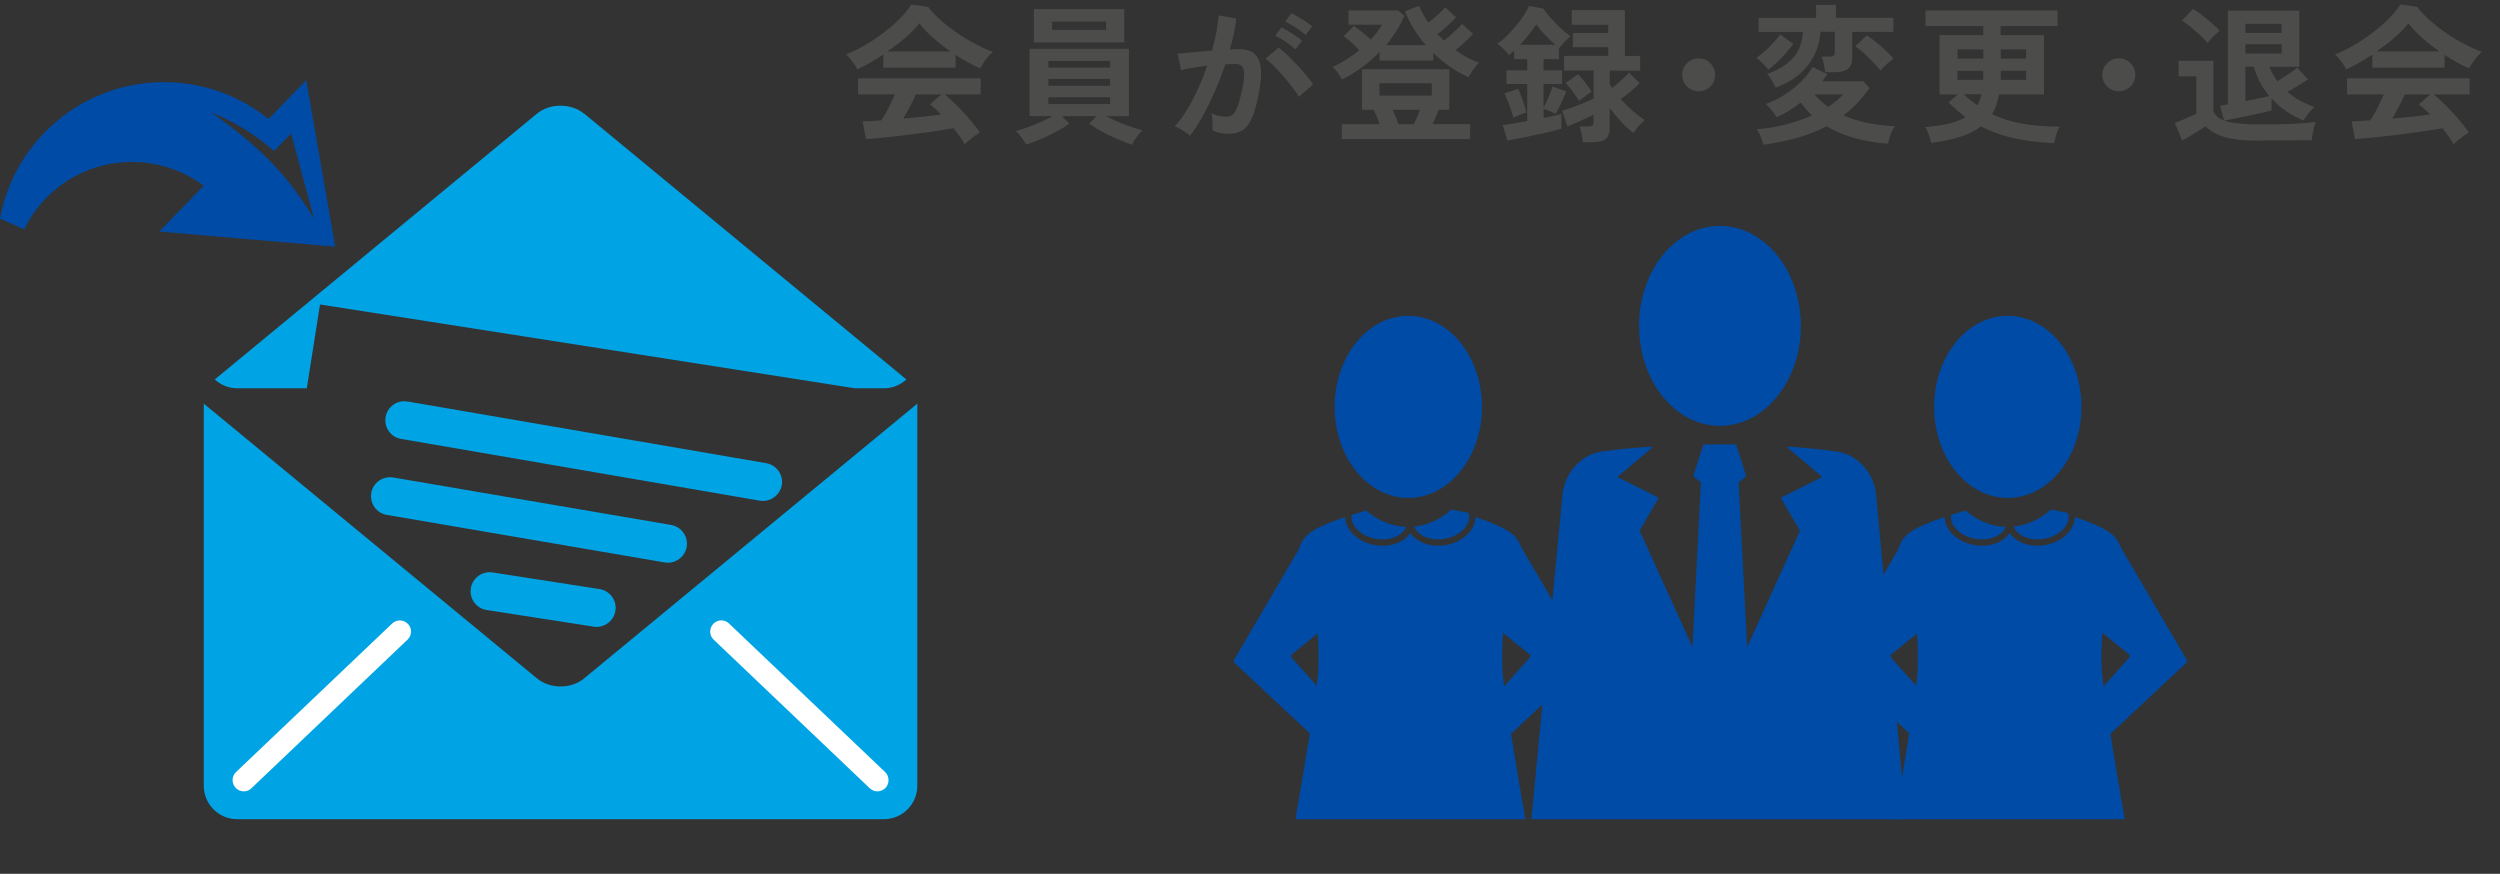 <?xml version="1.0" encoding="UTF-8"?>
<svg id="design" xmlns="http://www.w3.org/2000/svg" width="300.69" height="105.1" viewBox="0 0 300.69 105.1">
  <rect x="0" y="0" width="300.69" height="105.1" fill="#333333" stroke="none"/>
  <g>
    <g>
      <path d="m36.83,9.63l-4.53,4.68c-7.98-6.44-19.7-5.84-26.98,1.67-2.86,2.95-4.63,6.56-5.32,10.31l2.9,1.3c.65-1.33,1.52-2.59,2.61-3.73,5.11-5.27,13.26-5.8,18.99-1.52l-5.34,5.51,21.15,1.82-3.48-20.05h0Zm-1.81,6.44l2.74,10.22c-3.52-5.8-6.8-8.77-12.38-12.81,2.69,1.15,5.25,2.6,7.57,4.69l2.07-2.1Z" style="fill: #004ba5; fill-rule: evenodd;"/>
      <g>
        <path d="m70.26,81.59l40.07-33.04v45.96c0,2.23-1.81,4.02-4.02,4.02H28.53c-2.21,0-4.02-1.8-4.02-4.02v-45.96l40.07,33.04c1.57,1.3,4.12,1.3,5.69,0Z" style="fill: #00a4e5;"/>
        <path d="m49.06,75.04c-.51-.54-1.36-.56-1.89-.05l-18.78,17.87c-.54.52-.55,1.36-.04,1.91.26.27.62.41.98.41.33,0,.66-.12.91-.37l18.78-17.88c.53-.51.56-1.36.05-1.89Z" style="fill: #fff;"/>
        <path d="m85.83,76.93l18.78,17.88c.26.24.59.37.92.37s.7-.14.97-.41c.51-.54.49-1.38-.04-1.91l-18.78-17.87c-.53-.52-1.38-.5-1.89.05-.51.53-.49,1.38.04,1.89Z" style="fill: #fff;"/>
        <path d="m49.01,48.29l43.15,7.42c1.24.22,2.08,1.4,1.87,2.64-.2,1.11-1.16,1.9-2.25,1.9-.13,0-.26-.01-.39-.03l-43.15-7.43c-1.25-.21-2.07-1.39-1.86-2.63.21-1.24,1.38-2.09,2.64-1.86Z" style="fill: #00a4e5;"/>
        <path d="m44.65,59.3c.21-1.24,1.39-2.07,2.64-1.87l33.43,5.71c1.25.22,2.08,1.4,1.87,2.64-.19,1.11-1.16,1.9-2.25,1.9-.13,0-.25,0-.38-.03l-33.43-5.72c-1.25-.21-2.09-1.39-1.87-2.64Z" style="fill: #00a4e5;"/>
        <path d="m72.11,70.85c1.25.2,2.11,1.37,1.91,2.61-.18,1.13-1.15,1.94-2.26,1.94-.12,0-.23,0-.36-.03l-12.86-2c-1.25-.19-2.11-1.36-1.91-2.61.19-1.25,1.36-2.09,2.61-1.91l12.86,2Z" style="fill: #00a4e5;"/>
        <path d="m70.26,13.68c-1.57-1.29-4.13-1.29-5.69,0l-38.74,31.96c.72.65,1.66,1.06,2.7,1.06h8.37l1.59-10.08,64.34,10.08h3.49c1.04,0,1.98-.41,2.7-1.06l-38.74-31.96Z" style="fill: #00a4e5;"/>
      </g>
    </g>
    <g>
      <path d="m206.86,51.22c-5.38,0-9.72-5.39-9.72-12.03s4.35-12.02,9.72-12.02,9.74,5.38,9.74,12.02-4.36,12.03-9.74,12.03Z" style="fill: #004ba5;"/>
      <g>
        <g>
          <path d="m241.48,59.89c4.9,0,8.87-4.91,8.87-10.95s-3.97-10.95-8.87-10.95-8.85,4.9-8.85,10.95,3.96,10.95,8.85,10.95Z" style="fill: #004ba5;"/>
          <g>
            <path d="m242.21,63.34c.35.91,1.48,1.54,2.85,1.54.26,0,.53-.02.79-.07,1.84-.32,3.15-1.63,2.93-2.94-.01-.06-.04-.12-.05-.18-.7-.13-1.4-.27-2.06-.4-1.27,1.14-2.8,1.87-4.45,2.04Z" style="fill: #004ba5;"/>
            <path d="m237.61,64.81c.26.05.53.07.79.07,1.35,0,2.48-.62,2.84-1.51-1.79-.06-3.45-.78-4.83-1.97-.55.16-1.14.34-1.74.53-.18,1.29,1.12,2.57,2.93,2.88Z" style="fill: #004ba5;"/>
            <path d="m230.68,80c-.08,2.92-1.45,10.81-2.78,18.53h27.65c-1.32-7.73-2.7-15.62-2.78-18.53-.2-7.41,1.9-11.64,1.9-11.64,0,0,1.4-2.32-.66-4.1-.83-.72-2.62-1.46-4.45-2.08-.02,1.56-1.52,3.03-3.59,3.38-.31.05-.62.08-.92.08-1.48,0-2.72-.61-3.33-1.55-.61.95-1.85,1.55-3.33,1.55-.3,0-.62-.03-.92-.08-2.06-.36-3.57-1.82-3.59-3.38-1.83.62-3.62,1.35-4.45,2.08-2.06,1.78-.66,4.1-.66,4.1,0,0,2.1,4.23,1.9,11.64Z" style="fill: #004ba5;"/>
            <path d="m229.22,98.54l-3.56-38.99c-.3-3.05-2.73-5.3-5.53-5.31-.11-.04-.22-.08-.34-.1-1.59-.18-3.17-.31-4.75-.43l-.04.13,4.17,3.53-4.99,2.5,2.31,3.95-6.35,14.02-1.03-19.79.91-.79-1.21-3.81h-3.93l-1.22,3.81.92.79-1.02,19.78-6.35-14.01,2.3-3.95-4.98-2.5,4.17-3.52-.04-.14c-1.59.12-3.16.24-4.76.43-.11,0-.22.05-.32.09-2.83-.06-5.34,2.2-5.65,5.29l-3.74,39.02h45Z" style="fill: #004ba5;"/>
          </g>
        </g>
        <path d="m245.52,70.15l10.6,8.6c.07.12.05.26-.04.36l-8.45,9.46c-.1.11-.11.27-.02.39l1.96,2.82c.11.16.33.18.47.05l12.91-12.1c.11-.1.13-.26.05-.39l-8.65-14.75c-.16-.26-.56-.17-.58.14l-5.18,4.39c0,.06-3.11.97-3.08,1.02Z" style="fill: #004ba5;"/>
        <path d="m238.02,70.15l-10.6,8.6c-.07.12-.05.26.04.36l8.45,9.46c.1.11.11.27.02.39l-1.96,2.82c-.11.16-.33.18-.47.05l-12.91-12.1c-.11-.1-.13-.26-.05-.39l8.65-14.75c.16-.26.56-.17.58.14l5.18,4.39c0,.06,3.11.97,3.08,1.02Z" style="fill: #004ba5;"/>
      </g>
      <g>
        <g>
          <path d="m169.38,59.89c4.9,0,8.87-4.91,8.87-10.95s-3.97-10.95-8.87-10.95-8.85,4.9-8.85,10.95,3.96,10.95,8.85,10.95Z" style="fill: #004ba5;"/>
          <g>
            <path d="m170.11,63.34c.35.91,1.48,1.54,2.85,1.54.26,0,.53-.02.79-.07,1.84-.32,3.15-1.63,2.93-2.94-.01-.06-.04-.12-.05-.18-.7-.13-1.4-.27-2.06-.4-1.27,1.14-2.8,1.87-4.45,2.04Z" style="fill: #004ba5;"/>
            <path d="m165.51,64.81c.26.05.53.07.79.07,1.35,0,2.48-.62,2.84-1.51-1.79-.06-3.45-.78-4.83-1.97-.55.16-1.14.34-1.74.53-.18,1.29,1.12,2.57,2.93,2.88Z" style="fill: #004ba5;"/>
          </g>
        </g>
        <path d="m173.42,70.15l10.6,8.6c.07.12.05.26-.04.36l-8.45,9.46c-.1.11-.11.27-.02.39l1.96,2.82c.11.16.33.18.47.05l12.91-12.1c.11-.1.13-.26.05-.39l-8.65-14.75c-.16-.26-.56-.17-.58.14l-5.18,4.39c0,.06-3.11.97-3.08,1.02Z" style="fill: #004ba5;"/>
        <path d="m165.92,70.15l-10.6,8.6c-.07.12-.05.26.04.36l8.45,9.46c.1.11.11.27.02.39l-1.96,2.82c-.11.16-.33.18-.47.05l-12.91-12.1c-.11-.1-.13-.26-.05-.39l8.65-14.75c.16-.26.56-.17.58.14l5.18,4.39c0,.06,3.11.97,3.08,1.02Z" style="fill: #004ba5;"/>
      </g>
    </g>
    <g>
      <path d="m103.11,8.33c-.08-.17-.2-.37-.36-.59-.16-.23-.32-.45-.5-.67-.18-.22-.35-.39-.5-.52.74-.29,1.51-.66,2.29-1.12.79-.46,1.54-.97,2.28-1.53.73-.56,1.39-1.13,1.96-1.71s1.02-1.13,1.33-1.65l2.03.29c.38.52.88,1.04,1.48,1.58.6.54,1.26,1.05,1.97,1.54.71.49,1.44.93,2.19,1.32.74.4,1.46.72,2.14.97-.18.14-.37.34-.58.59s-.39.49-.57.75c-.17.25-.3.47-.39.65-.47-.2-.95-.44-1.45-.72-.5-.28-1-.58-1.5-.9v1.53h-8.69v-1.58c-.55.37-1.1.71-1.64,1.02s-1.04.56-1.49.77Zm12.92,9.04c-.14-.28-.33-.58-.57-.92-.23-.34-.5-.68-.78-1.03-.55.1-1.19.2-1.91.31-.72.11-1.48.22-2.29.32-.8.11-1.6.21-2.38.3-.79.09-1.52.17-2.2.23-.68.07-1.26.12-1.74.15l-.41-2.14c.26,0,.59,0,.98-.03.39-.02.81-.04,1.27-.08.28-.42.56-.92.86-1.49.29-.58.55-1.12.78-1.64h-4.43v-1.93h14.74v1.93h-4.34c.32.25.68.57,1.08.95.4.38.8.79,1.21,1.23.41.44.78.87,1.12,1.29s.61.79.82,1.1c-.16.1-.35.23-.59.41-.24.18-.47.36-.7.55-.23.19-.4.34-.52.48Zm-9.29-11.18h7.6c-.73-.5-1.43-1.05-2.09-1.63s-1.22-1.17-1.67-1.76c-.41.54-.95,1.11-1.64,1.7-.68.59-1.42,1.16-2.2,1.68Zm1.91,8.08c.8-.07,1.6-.15,2.39-.24s1.51-.18,2.16-.26c-.52-.53-.97-.94-1.37-1.22l1.4-1.19h-3.08c-.2.47-.44.96-.71,1.47-.27.51-.54.99-.8,1.45Z" style="fill: #4c4c4a;"/>
      <path d="m136.14,17.41c-.53-.18-1.12-.41-1.76-.69-.65-.28-1.27-.58-1.87-.91-.6-.32-1.1-.64-1.51-.94l.86-.9h-4.12l.86.9c-.4.3-.89.61-1.49.93-.6.32-1.22.62-1.87.9-.65.28-1.25.51-1.8.69-.08-.14-.2-.32-.34-.53-.14-.21-.3-.41-.46-.61-.16-.2-.31-.36-.46-.48.36-.1.8-.24,1.32-.42.52-.19,1.06-.4,1.61-.64.55-.24,1.04-.49,1.46-.74h-2.74V5.87h11.95v8.1h-2.75c.43.24.92.47,1.47.7s1.08.43,1.6.61c.52.18.96.31,1.31.4-.14.12-.3.29-.47.5-.17.22-.32.44-.46.66-.14.22-.25.41-.33.57Zm-11.79-12.31V1.1h10.87v4h-10.87Zm1.75,3.02h7.42v-.79h-7.42v.79Zm0,2.2h7.42v-.83h-7.42v.83Zm0,2.2h7.42v-.83h-7.42v.83Zm.45-8.93h6.48v-.99h-6.48v.99Z" style="fill: #4c4c4a;"/>
      <path d="m143.1,16.31c-.11-.11-.28-.24-.5-.4-.23-.16-.46-.3-.7-.43-.24-.13-.44-.22-.61-.27.5-.54.99-1.2,1.46-1.97s.91-1.62,1.33-2.53.79-1.85,1.12-2.81c-.61.07-1.2.16-1.77.25-.57.1-1.04.19-1.41.29-.01-.16-.04-.37-.09-.63s-.1-.52-.16-.78c-.06-.26-.12-.45-.18-.57.28-.02.64-.06,1.08-.1.44-.04.94-.09,1.48-.14.54-.05,1.08-.1,1.62-.13.22-.76.39-1.5.53-2.22.14-.73.23-1.4.28-2.02l2.12.38c-.06.55-.16,1.14-.29,1.77-.13.63-.29,1.28-.49,1.94.24-.01.46-.02.65-.03.19,0,.36,0,.5,0,.48,0,.91.08,1.29.23.38.15.68.41.91.79.23.38.36.9.4,1.57s-.04,1.52-.23,2.55c-.24,1.3-.51,2.31-.82,3.04-.31.73-.69,1.25-1.14,1.55s-1.04.45-1.75.45-1.35-.13-1.89-.4c.01-.29.01-.64,0-1.04-.01-.41-.05-.74-.11-1.01.6.26,1.19.4,1.76.4.29,0,.54-.08.75-.24s.41-.49.6-.97c.19-.49.38-1.2.58-2.15.18-.88.25-1.53.22-1.95-.04-.43-.15-.71-.34-.84-.19-.13-.43-.2-.72-.2-.34,0-.74.02-1.21.05-.37,1.12-.8,2.21-1.27,3.29-.47,1.08-.97,2.08-1.48,3-.51.92-1.01,1.69-1.5,2.31Zm13.12-4.68c-.19-.32-.46-.71-.79-1.15s-.7-.89-1.1-1.34c-.4-.45-.78-.86-1.15-1.24-.37-.38-.7-.66-.97-.85l1.58-1.33c.29.22.62.51,1.01.87.38.37.78.77,1.19,1.2.41.43.79.86,1.13,1.28.35.42.62.79.81,1.1l-1.71,1.48Zm-.41-5.69c-.31-.3-.71-.61-1.18-.92-.47-.31-.89-.55-1.25-.72l.76-1.01c.2.1.46.24.78.44.32.2.63.4.95.61.31.21.56.39.74.55l-.79,1.04Zm1.22-1.73c-.32-.3-.72-.6-1.2-.91-.47-.31-.89-.54-1.25-.69l.76-1.03c.2.1.46.24.78.43.32.19.64.39.95.6.32.21.57.39.75.55l-.79,1.04Z" style="fill: #4c4c4a;"/>
      <path d="m161.43,9.58c-.13-.24-.31-.51-.52-.82-.22-.31-.43-.54-.63-.71.58-.26,1.14-.57,1.68-.91.55-.34,1.06-.71,1.54-1.11-.28-.29-.59-.59-.95-.92-.36-.32-.68-.58-.95-.76l1.24-1.22c.29.19.62.44,1.01.75.38.31.73.6,1.03.87.28-.3.53-.6.76-.9.23-.3.42-.59.58-.88h-4.03v-1.71h5.96l.77.63c-.26.62-.58,1.23-.96,1.83-.38.59-.79,1.17-1.25,1.72h4.79c-1.08-1.24-1.92-2.59-2.52-4.07l1.69-.67c.3.7.68,1.37,1.13,2.03.23-.18.47-.38.73-.6.26-.22.5-.44.74-.67.23-.22.42-.41.55-.57l1.31,1.21c-.18.19-.4.41-.67.67s-.53.49-.81.73c-.28.23-.53.44-.76.6.25.26.51.52.77.77.24-.17.5-.38.78-.62.28-.25.55-.49.81-.74.26-.25.46-.45.6-.62l1.33,1.19c-.17.18-.38.39-.62.63-.25.24-.5.47-.76.7-.26.23-.51.43-.74.61.89.66,1.84,1.17,2.84,1.53-.24.2-.48.49-.73.85-.25.36-.42.66-.53.9-1.6-.74-3.01-1.72-4.25-2.92v.9h-6.46v-1.03c-1.31,1.36-2.81,2.46-4.5,3.31Zm-.04,7.16v-1.8h4.54c-.1-.3-.21-.61-.35-.94-.14-.32-.26-.59-.37-.79h-1.4v-4.88h10.51v4.88h-1.3c-.08.26-.19.55-.32.85s-.26.6-.4.87h4.52v1.8h-15.43Zm4.52-5.24h6.3v-1.49h-6.3v1.49Zm2.27,3.44h1.85c.13-.24.26-.52.4-.83s.25-.61.36-.9h-3.29c.3.61.53,1.19.68,1.73Z" style="fill: #4c4c4a;"/>
      <path d="m181.3,16.9l-.56-1.87c.29-.02.7-.08,1.23-.17s1.11-.19,1.72-.3v-4.46h-2.5v-1.64h2.5v-1.35h-1.58v-1.01c-.1.1-.2.19-.31.28-.11.09-.21.18-.31.26-.16-.23-.37-.48-.65-.75s-.53-.48-.76-.64c.36-.22.74-.52,1.13-.91.4-.39.78-.81,1.14-1.25.37-.44.69-.88.96-1.3.28-.43.47-.78.59-1.07l1.75.32c.13.23.32.49.58.79s.53.61.85.94c.31.32.63.62.95.9.32.28.61.5.87.68-.2.17-.44.4-.72.69-.28.29-.49.55-.63.77l-.05-.05v1.35h-1.85v1.35h2.23v1.64h-2.23v2.88c.12-.23.25-.5.4-.82.14-.32.28-.64.41-.96.13-.32.21-.59.26-.79l1.67.58c-.06.18-.17.44-.32.78-.16.34-.32.69-.5,1.05-.18.36-.34.65-.47.88-.18-.1-.41-.2-.68-.32-.28-.12-.53-.21-.76-.27v1.08c.46-.1.87-.18,1.24-.26s.67-.15.9-.23v1.78c-.29.08-.71.19-1.26.33-.55.14-1.15.28-1.8.41-.65.14-1.28.27-1.89.39-.61.12-1.13.22-1.55.29Zm.72-2.74c-.07-.28-.17-.6-.29-.96-.12-.37-.25-.73-.39-1.08s-.27-.65-.39-.89l1.64-.54c.12.24.25.54.38.9s.25.71.37,1.06c.11.35.2.64.24.88-.25.07-.53.17-.83.3s-.55.24-.74.33Zm.79-8.77h4.25c-.4-.35-.8-.73-1.21-1.16-.41-.43-.77-.86-1.08-1.3-.23.37-.52.77-.86,1.21-.35.43-.71.85-1.1,1.26Zm7.58,11.72c-.02-.26-.08-.59-.15-.99-.08-.4-.17-.7-.26-.92h1.06c.23,0,.39-.04.49-.11.1-.07.14-.22.14-.45v-.85c-.3.16-.65.32-1.04.5-.39.18-.77.35-1.14.51-.37.16-.7.3-.97.41l-.63-1.89c.34-.1.74-.23,1.21-.4s.93-.35,1.4-.54c.46-.19.85-.37,1.18-.52v-3.38h-3.56v-1.76h5.31v-1.04h-4.25v-1.71h4.25v-.99h-4.39v-1.76h6.39v5.51h1.84v1.76h-3.65v1.62c.05.07.1.15.14.23.05.08.1.15.14.23.24-.18.5-.39.76-.62.27-.23.52-.46.76-.68.23-.22.4-.4.51-.53l1.28,1.26c-.25.28-.6.6-1.04.96-.44.37-.85.69-1.23.96.44.49.92.96,1.42,1.4.5.44.99.82,1.46,1.13-.13.11-.29.26-.47.44s-.35.38-.51.58c-.16.2-.29.38-.37.53-.46-.35-.93-.78-1.43-1.31-.5-.52-.98-1.09-1.43-1.72v2.43c0,.6-.17,1.04-.5,1.31s-.85.4-1.55.4h-1.15Zm-.47-4.97c-.2-.35-.46-.73-.76-1.14s-.58-.75-.85-1.02l1.49-1.06c.28.29.57.63.87,1.02.31.39.56.75.77,1.09-.1.06-.25.17-.46.31-.21.15-.42.3-.62.45-.2.15-.35.27-.45.35Z" style="fill: #4c4c4a;"/>
      <path d="m204.31,10.98c-.55,0-1.02-.19-1.4-.58-.38-.38-.58-.85-.58-1.4s.19-1.02.58-1.4c.38-.38.85-.58,1.4-.58s1.02.19,1.4.58c.38.38.58.85.58,1.4s-.19,1.02-.58,1.4c-.38.38-.85.58-1.4.58Z" style="fill: #4c4c4a;"/>
      <path d="m212.68,8.37c-.13-.19-.35-.43-.64-.73-.29-.29-.56-.52-.8-.69.31-.2.65-.46,1.01-.78.36-.32.71-.66,1.04-1.02s.6-.7.82-1.01l1.57,1.13c-.25.37-.55.75-.89,1.14s-.7.75-1.06,1.09c-.37.34-.71.62-1.04.86Zm-.58,9.04c-.05-.19-.12-.41-.21-.66-.09-.25-.19-.48-.29-.7-.1-.22-.21-.39-.32-.51,1.2-.08,2.37-.27,3.51-.57,1.14-.29,2.19-.66,3.15-1.09-.25-.24-.49-.49-.71-.74s-.43-.52-.64-.81c-.94.73-1.91,1.33-2.93,1.78-.12-.23-.3-.5-.55-.83-.25-.32-.49-.58-.73-.77.78-.28,1.54-.65,2.27-1.12.73-.47,1.39-1,1.98-1.58s1.05-1.17,1.39-1.75l1.76.86c-.08.14-.18.29-.29.43-.11.14-.22.29-.32.43h4.95l.74.81c-.47.66-.96,1.26-1.48,1.81-.52.55-1.07,1.04-1.66,1.48.96.42,1.97.73,3.03.94,1.06.21,2.12.33,3.18.35-.13.16-.26.37-.38.64s-.22.54-.3.81-.13.49-.17.66c-1.37-.08-2.68-.3-3.94-.65s-2.41-.83-3.44-1.44c-1.08.56-2.25,1.02-3.52,1.38s-2.63.63-4.09.84Zm1.48-6.86c-.12-.25-.28-.54-.47-.87-.19-.33-.38-.59-.58-.78,1.25-.42,2.26-1.03,3.03-1.82s1.2-1.87,1.29-3.24h-5.33v-1.69h6.91V.59h2.39v1.55h6.91v1.69h-4.95v3.11c0,.61-.17,1.06-.51,1.33-.34.28-.87.41-1.58.41h-1.17c-.02-.28-.08-.6-.16-.97-.08-.37-.17-.67-.27-.9h.95c.23,0,.39-.04.5-.11.1-.07.15-.22.15-.45v-2.43h-1.73c-.1,1.52-.61,2.88-1.55,4.08-.94,1.19-2.22,2.07-3.85,2.64Zm6.3,2.3c.76-.48,1.36-.98,1.8-1.49h-3.44c.47.55,1.01,1.05,1.64,1.49Zm6.28-4.37c-.16-.22-.37-.47-.63-.75s-.54-.57-.84-.85-.58-.55-.85-.78c-.28-.23-.51-.41-.7-.53l1.39-1.31c.35.22.72.49,1.12.81.4.32.79.66,1.16,1.01s.68.68.94.99c-.14.08-.32.21-.53.39-.21.17-.41.36-.6.55-.19.19-.34.35-.45.49Z" style="fill: #4c4c4a;"/>
      <path d="m247.06,17.21c-1.56-.05-3.08-.23-4.57-.53-1.49-.31-2.9-.8-4.23-1.48-.65.5-1.46.92-2.44,1.24-.98.32-2.16.57-3.54.74-.06-.28-.15-.59-.28-.95s-.27-.67-.44-.94c1.09-.1,2.04-.24,2.83-.42.8-.19,1.47-.45,2.02-.78-.72-.53-1.4-1.12-2.05-1.78l1.12-.95h-2.2v-7.13h5.26v-1.1h-6.95v-1.87h15.89v1.87h-6.86v1.1h5.22v7.13h-5.4c-.08.44-.2.86-.33,1.26s-.31.77-.51,1.12c1.13.54,2.36.92,3.7,1.15,1.34.23,2.81.34,4.42.34-.16.26-.29.6-.41,1-.11.4-.2.73-.26,1Zm-11.61-10.17h3.1v-1.1h-3.1v1.1Zm0,2.57h3.08c0-.08,0-.17,0-.25s0-.17,0-.25v-.59h-3.1v1.1Zm2.36,3.06c.11-.19.21-.4.3-.62.09-.22.16-.46.21-.71h-2.11c.25.25.51.49.78.7.27.22.54.43.82.63Zm2.81-3.06h3.08v-1.1h-3.06v.85c0,.08,0,.17-.02.25Zm.02-2.57h3.06v-1.1h-3.06v1.1Z" style="fill: #4c4c4a;"/>
      <path d="m254.84,10.98c-.55,0-1.02-.19-1.4-.58-.38-.38-.58-.85-.58-1.4s.19-1.02.58-1.4c.38-.38.85-.58,1.4-.58s1.02.19,1.4.58c.38.38.58.85.58,1.4s-.19,1.02-.58,1.4c-.38.38-.85.58-1.4.58Z" style="fill: #4c4c4a;"/>
      <path d="m271.9,16.92c-1.27,0-2.33-.06-3.17-.19s-1.53-.32-2.07-.58c-.54-.26-1-.58-1.39-.96-.22.16-.5.34-.84.55-.34.21-.69.42-1.04.63-.35.21-.66.39-.93.53l-.88-2.11c.24-.1.53-.21.87-.35.34-.14.67-.28,1-.43.32-.15.56-.27.72-.35v-4.48h-2.14v-1.87h4.19v6.08c.23.58.78.98,1.65,1.22.87.24,2.21.36,4.02.36,1.54,0,2.86-.03,3.96-.08,1.1-.05,2-.13,2.68-.23-.06.13-.13.34-.2.62-.07.28-.13.57-.18.87-.05.3-.08.54-.09.72-.34,0-.77,0-1.31,0-.54,0-1.11.01-1.72.02-.61,0-1.19,0-1.74,0h-1.4Zm-6.39-11.75c-.22-.26-.5-.56-.86-.9-.36-.34-.74-.67-1.13-1-.4-.33-.76-.6-1.1-.8l1.35-1.39c.3.17.66.41,1.07.73s.82.65,1.21.99c.39.34.69.64.91.89-.11.1-.26.24-.45.42-.19.19-.38.38-.57.57-.19.19-.33.35-.42.49Zm2,9.32l-.5-1.78c.28-.04.59-.09.95-.16V1.28h8.59v6.75h-3.6c.12.31.26.61.42.9.16.29.34.57.53.85.4-.24.83-.52,1.3-.83.47-.31.83-.58,1.1-.81l1.3,1.42c-.37.24-.77.49-1.21.76s-.86.5-1.28.72c.48.41,1,.77,1.55,1.07.55.31,1.12.56,1.71.76-.13.11-.29.26-.46.46-.17.2-.34.4-.49.61-.16.21-.28.39-.36.55-1.56-.65-2.84-1.54-3.85-2.66v1.46c-.41.11-.87.22-1.39.33-.52.11-1.05.23-1.58.34s-1.04.22-1.51.31c-.47.09-.87.17-1.2.23Zm2.56-10.53h4.36v-1.1h-4.36v1.1Zm0,2.48h4.36v-1.12h-4.36v1.12Zm0,5.72c.53-.11,1.04-.22,1.54-.32s.95-.2,1.34-.29c-.86-1.01-1.49-2.18-1.87-3.53h-1.01v4.14Z" style="fill: #4c4c4a;"/>
      <path d="m282.2,8.33c-.08-.17-.2-.37-.36-.59-.16-.23-.32-.45-.5-.67-.18-.22-.35-.39-.5-.52.74-.29,1.51-.66,2.29-1.12.79-.46,1.54-.97,2.28-1.53.73-.56,1.39-1.13,1.96-1.71s1.02-1.13,1.33-1.65l2.03.29c.38.52.88,1.04,1.48,1.58.6.54,1.26,1.05,1.97,1.54.71.49,1.44.93,2.19,1.32.74.4,1.46.72,2.14.97-.18.14-.37.34-.58.59s-.39.49-.57.75c-.17.25-.3.47-.39.65-.47-.2-.95-.44-1.45-.72-.5-.28-1-.58-1.5-.9v1.53h-8.69v-1.58c-.55.37-1.1.71-1.64,1.02s-1.04.56-1.49.77Zm12.92,9.04c-.14-.28-.33-.58-.57-.92-.23-.34-.5-.68-.78-1.03-.55.1-1.19.2-1.91.31-.72.11-1.48.22-2.29.32-.8.11-1.6.21-2.38.3-.79.09-1.52.17-2.2.23-.68.07-1.26.12-1.74.15l-.41-2.14c.26,0,.59,0,.98-.03.39-.02.81-.04,1.27-.08.28-.42.56-.92.86-1.49.29-.58.55-1.12.78-1.64h-4.43v-1.93h14.74v1.93h-4.34c.32.25.68.57,1.08.95.4.38.8.79,1.21,1.23.41.44.78.87,1.12,1.29s.61.79.82,1.1c-.16.1-.35.23-.59.41-.24.18-.47.36-.7.55-.23.19-.4.34-.52.48Zm-9.29-11.18h7.6c-.73-.5-1.43-1.05-2.09-1.63s-1.22-1.17-1.67-1.76c-.41.54-.95,1.11-1.64,1.7-.68.59-1.42,1.16-2.2,1.68Zm1.91,8.08c.8-.07,1.6-.15,2.39-.24s1.51-.18,2.16-.26c-.52-.53-.97-.94-1.37-1.22l1.4-1.19h-3.08c-.2.47-.44.96-.71,1.47-.27.51-.54.99-.8,1.45Z" style="fill: #4c4c4a;"/>
    </g>
  </g>
  <path d="m158.59,80c-.08,2.92-1.45,10.81-2.78,18.53h27.65c-1.32-7.73-2.7-15.62-2.78-18.53-.2-7.41,1.9-11.64,1.9-11.64,0,0,1.4-2.32-.66-4.1-.83-.72-2.62-1.46-4.45-2.08-.02,1.56-1.52,3.03-3.59,3.38-.31.05-.62.08-.92.08-1.48,0-2.72-.61-3.33-1.55-.61.95-1.85,1.55-3.33,1.55-.3,0-.62-.03-.92-.08-2.06-.36-3.57-1.82-3.59-3.38-1.83.62-3.62,1.35-4.45,2.08-2.06,1.78-.66,4.1-.66,4.1,0,0,2.1,4.23,1.9,11.64Z" style="fill: #004ba5;"/>
</svg>
